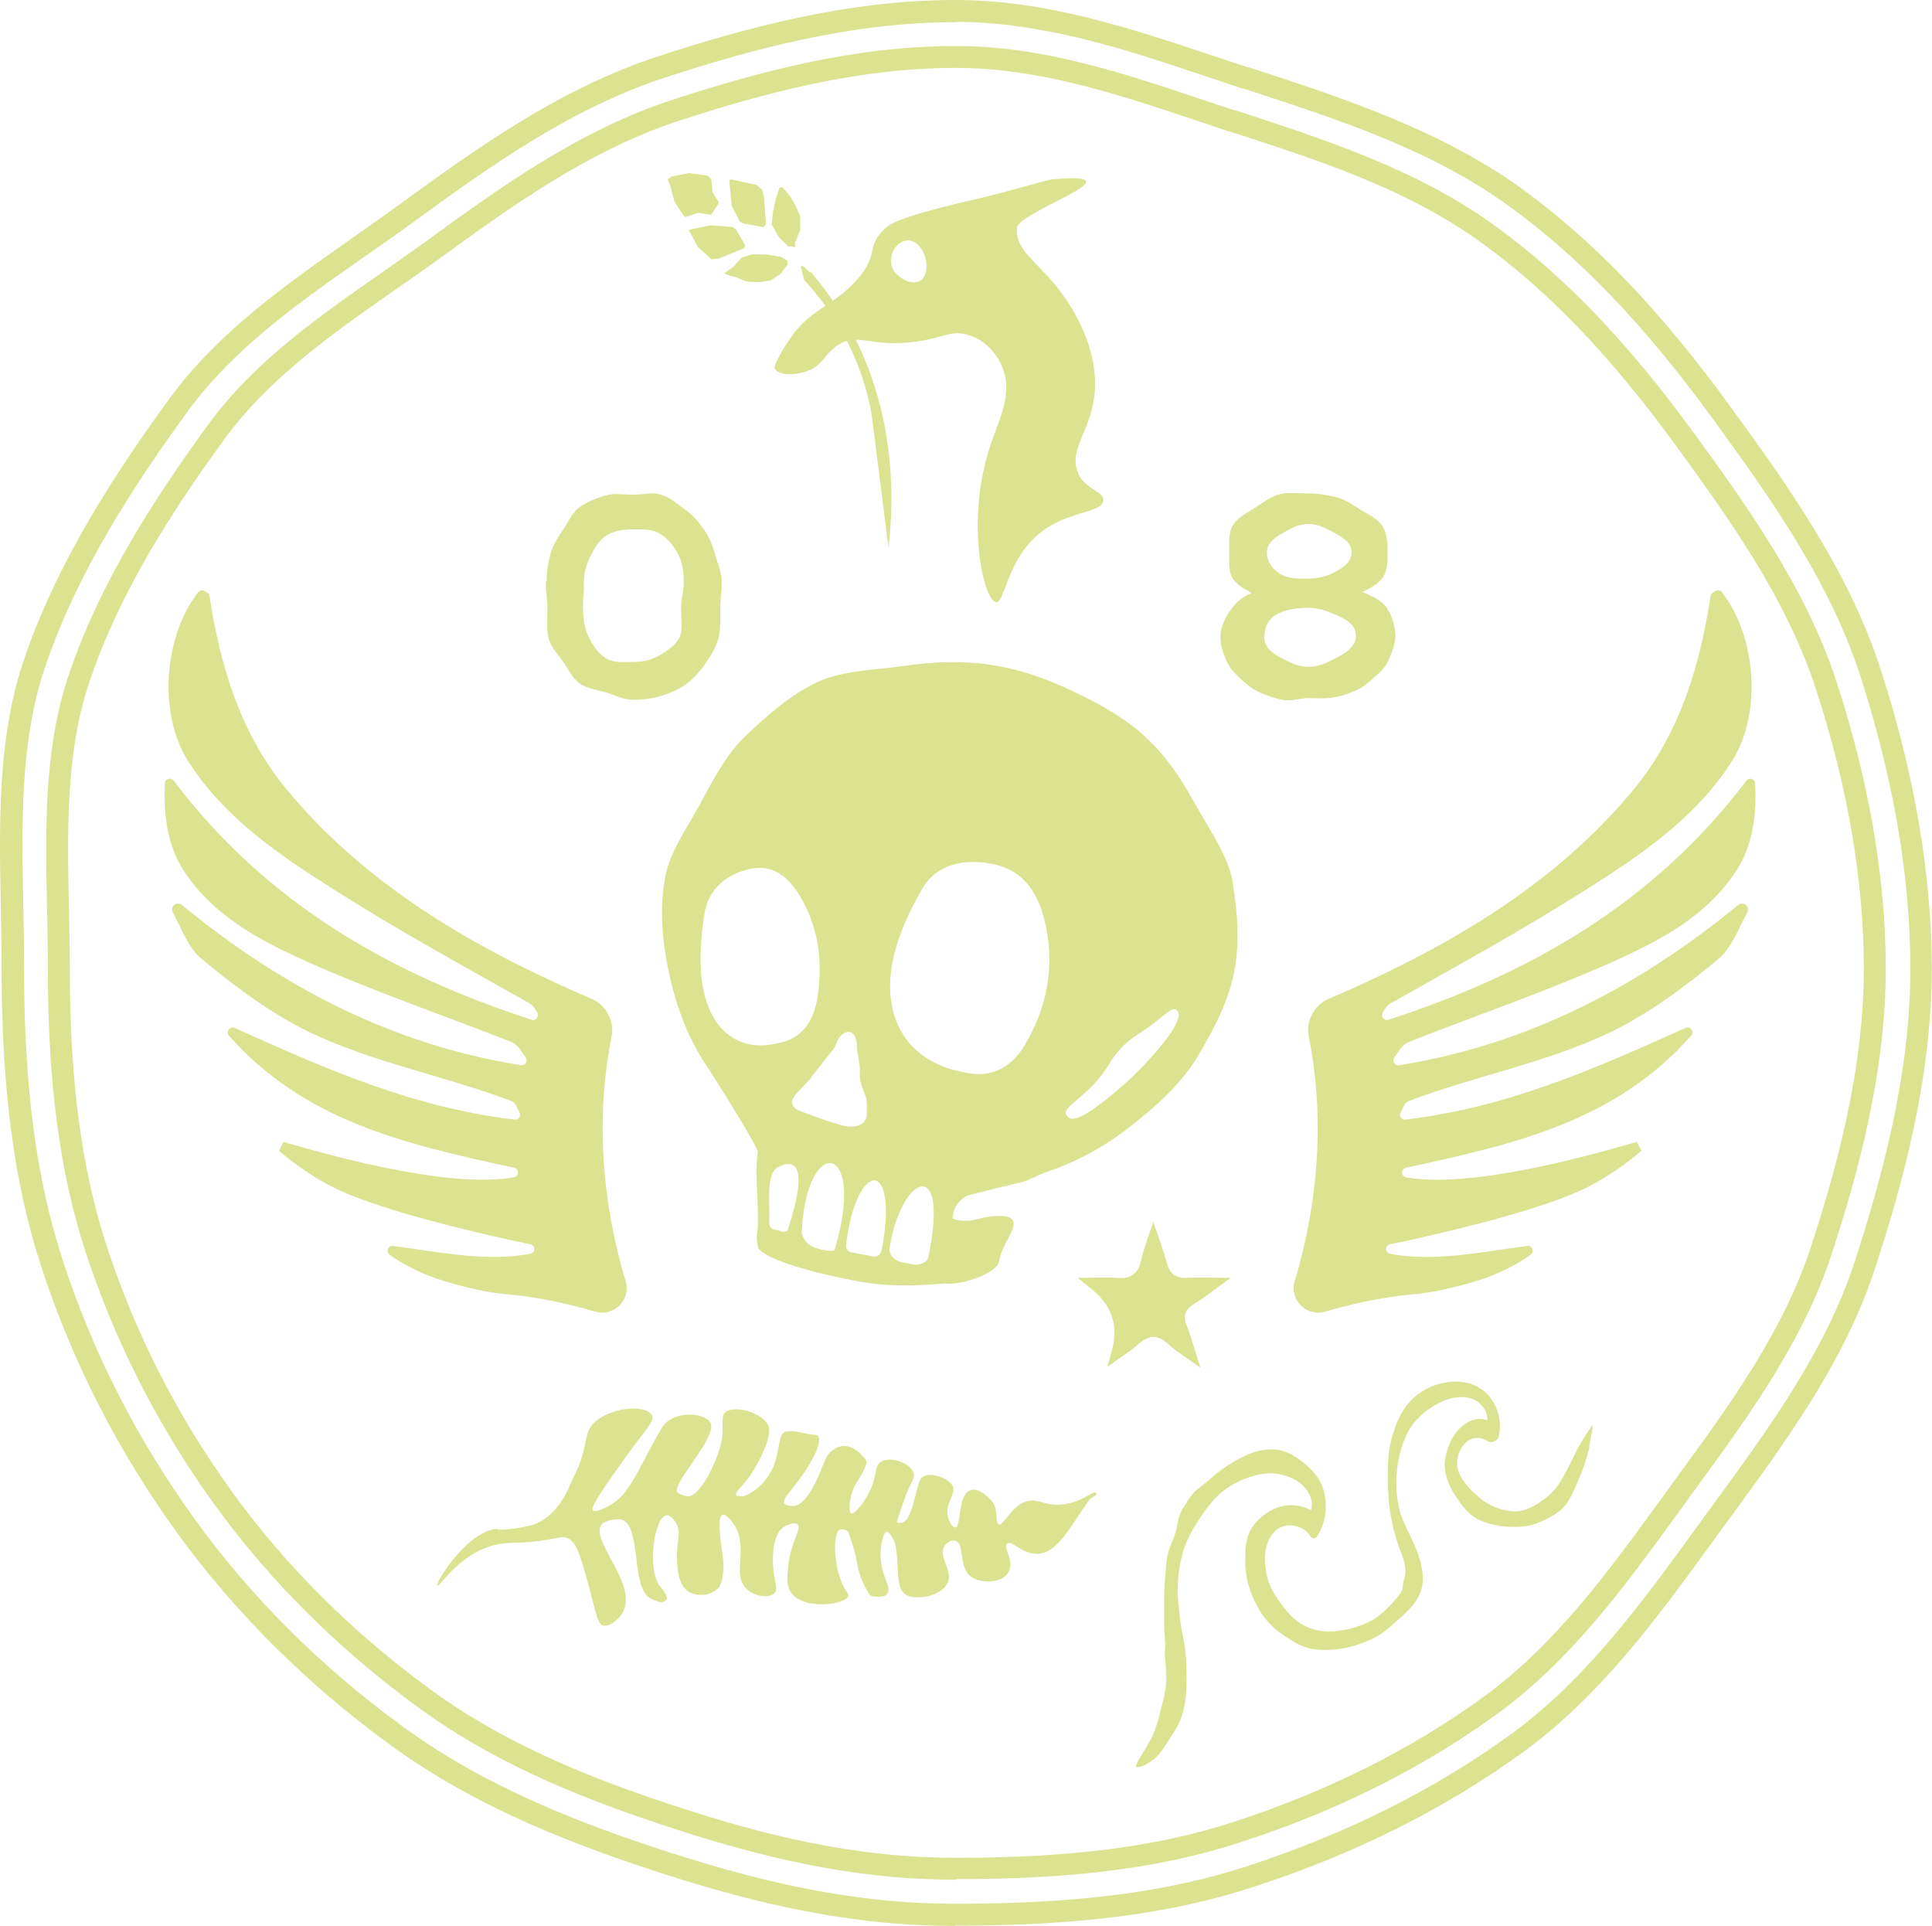 <?xml version="1.0" encoding="UTF-8"?>
<svg id="Layer_2" data-name="Layer 2" xmlns="http://www.w3.org/2000/svg" viewBox="0 0 71.43 71.2">
  <defs>
    <style>
      .cls-1 {
        fill: #dbe290;
      }
    </style>
  </defs>
  <g id="Layer_1-2" data-name="Layer 1">
    <polygon class="cls-1" points="26.78 10.1 27.14 9.84 27.42 9.52 27.82 9.4 28.35 9.41 28.89 9.5 29.11 9.64 29.12 9.78 28.86 10.12 28.51 10.36 28.09 10.43 27.62 10.41 27.18 10.24 26.97 10.19 26.78 10.1"/>
    <path class="cls-1" d="M24.8,6.53l.66-.13s.02,0,.02,0l.65.09s.04.01.05.02l.11.11s0,.01.01.02l.04.44s0,.01,0,.02l.23.37s0,.02,0,.03l-.03.07s-.25.36-.25.37l-.47-.07s-.01,0-.02,0l-.43.15s-.03,0-.04,0l-.08-.08s0,0,0,0l-.32-.5s0,0,0-.01l-.15-.57s0,0,0,0l-.09-.21s0-.04.02-.05l.07-.03s0,0,0,0"/>
    <polygon class="cls-1" points="29.14 9.11 28.78 8.75 28.53 8.3 28.58 7.82 28.68 7.36 28.82 6.94 28.93 6.92 29.2 7.24 29.41 7.6 29.58 7.98 29.59 8.5 29.39 8.98 29.4 9.14 29.29 9.11 29.14 9.11"/>
    <polygon class="cls-1" points="28.18 7.02 28.25 7.31 28.32 8.29 28.23 8.4 27.49 8.26 27.35 8.19 27.05 7.6 26.99 6.95 26.96 6.68 27.02 6.63 27.98 6.84 28.18 7.02"/>
    <polygon class="cls-1" points="26.31 9.59 25.81 9.14 25.49 8.55 25.49 8.49 26.28 8.33 27.08 8.39 27.22 8.49 27.55 9.07 27.52 9.17 26.57 9.56 26.31 9.59"/>
    <g>
      <path class="cls-1" d="M29.6,9.85l.08-.02.26.24h.05c.42.5.84,1.06,1.22,1.7,1.94,3.26,1.85,6.67,1.64,8.48-.21-1.66-.42-3.32-.63-4.97-.14-.76-.43-1.84-1.08-3-.46-.83-.98-1.46-1.41-1.93-.04-.17-.08-.33-.12-.5"/>
      <path class="cls-1" d="M33.95,10.41c-.33.12-.83-.17-.97-.54-.14-.37.09-.83.42-.95.33-.12.64.13.78.51.14.37.1.86-.22.98M39.88,17.52c-.42-.89.46-1.56.59-2.97.17-1.74-.92-3.29-1.16-3.63-.84-1.2-1.79-1.6-1.71-2.5.06-.61,4.72-2.09,1.32-1.79-.26.02-1.64.46-2.71.7-2.96.68-3.3.94-3.5,1.13-.7.65-.2.92-.98,1.83-.91,1.06-1.78,1.08-2.59,2.33-.43.67-.54.94-.49,1.02.16.26.79.22,1.16.09.61-.2.64-.62,1.18-.98.69-.45,1.12.05,2.62-.09,1.26-.12,1.51-.5,2.24-.26.78.26,1.11.94,1.19,1.13.43,1-.09,1.95-.41,2.89-.96,2.85-.26,5.77.19,5.84.36.06.39-1.76,1.88-2.74.97-.63,2.05-.58,2.09-1.02.03-.34-.64-.39-.93-.99"/>
      <path class="cls-1" d="M21.56,22.55c0,.38.07.72.2.99.16.33.37.63.65.8.29.18.67.13,1.01.13s.65-.06.94-.23c.28-.17.6-.35.76-.67.13-.27.06-.64.06-1.02,0-.53.1-.53.1-1.06,0-.38-.06-.72-.2-.99-.16-.32-.4-.6-.68-.77-.29-.18-.66-.16-.99-.16-.34,0-.67.04-.96.21-.28.16-.45.44-.61.76-.13.27-.25.57-.25.95,0,.53-.04.53-.04,1.06M20.21,21.49c0-.37.06-.71.14-1.01.1-.35.28-.62.47-.9.2-.29.34-.64.61-.83.28-.2.62-.34.95-.43.33-.1.68-.03,1.03-.03s.71-.11,1.04,0c.33.1.6.35.88.55.28.2.5.45.7.74.19.27.31.57.41.92.08.31.24.63.24,1,0,.53-.05.53-.05,1.06,0,.37.01.73-.07,1.04-.1.35-.29.66-.48.93-.2.29-.44.56-.71.76-.28.2-.61.34-.94.44-.33.1-.68.14-1.03.14s-.66-.17-.99-.27c-.33-.1-.68-.13-.97-.33-.28-.2-.42-.52-.62-.81-.19-.27-.44-.51-.54-.87-.08-.31-.04-.65-.04-1.02,0-.53-.06-.53-.06-1.06"/>
      <path class="cls-1" d="M48.38,21.39c.38,0,.68-.09.95-.23.33-.18.63-.36.64-.72.01-.35-.28-.55-.63-.74-.27-.14-.57-.33-.97-.33s-.7.2-.95.34c-.37.2-.59.43-.58.73.01.35.22.63.55.81.27.15.63.14.99.14M46.74,23.52c0,.34.18.57.59.78.28.14.6.35,1.05.35s.78-.21,1.06-.35c.41-.21.69-.44.69-.79,0-.4-.32-.59-.69-.76-.3-.13-.64-.28-1.05-.28s-.78.05-1.09.19c-.37.17-.54.46-.55.85M46.26,21.91c-.3-.16-.52-.29-.68-.52-.17-.26-.13-.61-.13-.91,0-.38-.04-.76.12-1.04.17-.3.52-.47.82-.66.28-.18.57-.42.92-.51.32-.08.69-.03,1.05-.03s.71.06,1.03.14c.36.08.63.29.92.47.31.19.64.33.82.63.17.28.17.63.17,1.01,0,.27,0,.59-.17.85-.15.22-.46.42-.77.54.35.14.74.33.92.6.21.32.3.72.31,1.02,0,.33-.13.61-.24.87-.11.29-.32.47-.54.67-.21.19-.43.38-.71.5-.27.11-.54.21-.85.25-.29.05-.58.02-.89.02-.3,0-.61.12-.9.07-.3-.05-.59-.16-.86-.27-.28-.12-.51-.32-.73-.51-.22-.2-.42-.42-.54-.7-.1-.25-.22-.55-.21-.88,0-.3.16-.67.38-.97.18-.26.4-.47.75-.61"/>
      <path class="cls-1" d="M35.34,2.29c-3.74,0-7.29.99-10.26,1.95-3.42,1.11-6.36,3.25-8.95,5.13-.56.4-1.13.81-1.69,1.2-2.28,1.59-4.64,3.24-6.28,5.5-1.78,2.44-3.96,5.69-5.12,9.25-.83,2.56-.77,5.46-.71,8.27.01.73.03,1.48.03,2.22,0,4.15.43,7.41,1.36,10.27,1.07,3.3,2.66,6.42,4.73,9.26,2,2.75,4.49,5.22,7.38,7.32,2.99,2.18,6.41,3.45,9.35,4.4,3.9,1.26,7.03,1.83,10.16,1.83,4.31,0,7.49-.41,10.32-1.33,3.5-1.14,6.65-2.71,9.35-4.68,2.66-1.93,4.64-4.66,6.56-7.3l.69-.95c1.91-2.62,3.88-5.32,4.91-8.48.91-2.81,1.96-6.52,1.96-10.34,0-3.26-.6-6.76-1.78-10.4-1.12-3.46-3.39-6.57-5.21-9.07-2.4-3.3-4.69-5.69-7.2-7.51-2.78-2.02-6.01-3.07-9.44-4.18h-.03c-.44-.15-.89-.3-1.33-.45-2.81-.94-5.71-1.91-8.8-1.91M35.34,69.27c-3.17,0-6.34-.57-10.27-1.85-2.97-.96-6.42-2.25-9.46-4.46-2.92-2.13-5.43-4.62-7.46-7.4-2.09-2.87-3.7-6.02-4.78-9.36-.94-2.9-1.38-6.2-1.38-10.39,0-.74-.02-1.49-.03-2.22-.06-2.84-.12-5.77.73-8.39,1.17-3.61,3.38-6.9,5.17-9.36,1.68-2.31,4.06-3.97,6.37-5.58.56-.39,1.13-.79,1.68-1.19,2.61-1.9,5.57-4.06,9.05-5.19,3-.97,6.58-1.97,10.37-1.97,3.15,0,6.08.98,8.92,1.93.44.14.89.3,1.33.44h.03c3.3,1.08,6.72,2.19,9.54,4.25,2.54,1.85,4.85,4.26,7.28,7.6,1.83,2.52,4.12,5.65,5.26,9.17,1.19,3.68,1.8,7.21,1.8,10.51,0,3.87-1.06,7.62-1.98,10.46-1.04,3.21-3.04,5.94-4.96,8.58l-.69.95c-1.93,2.66-3.93,5.42-6.64,7.38-2.74,1.99-5.92,3.59-9.46,4.73-2.87.93-6.08,1.35-10.43,1.35"/>
      <path class="cls-1" d="M35.34,2.51c-3.71,0-7.24.98-10.19,1.94-3.39,1.1-6.31,3.23-8.89,5.1-.56.4-1.13.81-1.69,1.19-2.27,1.59-4.61,3.23-6.24,5.45-1.77,2.43-3.94,5.66-5.08,9.19-.82,2.53-.76,5.41-.7,8.2.01.73.03,1.49.03,2.23,0,4.12.43,7.37,1.35,10.21,1.07,3.28,2.65,6.38,4.7,9.2,1.99,2.74,4.46,5.18,7.33,7.27,2.97,2.16,6.36,3.42,9.29,4.37,3.87,1.26,6.98,1.82,10.09,1.82,4.28,0,7.45-.41,10.25-1.32,3.48-1.13,6.6-2.69,9.29-4.65,2.63-1.92,4.6-4.63,6.51-7.26l.69-.95c1.9-2.6,3.86-5.3,4.88-8.42.91-2.79,1.95-6.49,1.95-10.27,0-3.24-.59-6.72-1.77-10.33-1.11-3.43-3.37-6.52-5.18-9.01-2.39-3.28-4.66-5.66-7.15-7.47-2.75-2-5.97-3.05-9.38-4.15h-.03c-.44-.15-.9-.31-1.33-.45-2.79-.93-5.68-1.89-8.73-1.89M35.34,69.49c-3.19,0-6.38-.57-10.34-1.86-2.99-.97-6.46-2.26-9.51-4.49-2.94-2.14-5.47-4.65-7.51-7.45-2.1-2.89-3.72-6.06-4.82-9.42-.95-2.92-1.39-6.24-1.39-10.45,0-.73-.01-1.48-.03-2.21-.06-2.86-.12-5.81.74-8.47,1.18-3.64,3.4-6.94,5.2-9.42,1.7-2.34,4.1-4.01,6.42-5.63.55-.39,1.13-.79,1.68-1.19,2.63-1.91,5.6-4.08,9.11-5.22,3.02-.98,6.62-1.98,10.44-1.98,3.18,0,6.13.98,8.99,1.94.44.15.89.3,1.33.44h.04c3.32,1.09,6.75,2.2,9.6,4.28,2.56,1.86,4.89,4.29,7.33,7.64,1.84,2.53,4.14,5.68,5.29,9.23,1.2,3.7,1.81,7.26,1.81,10.58,0,3.9-1.06,7.67-1.99,10.52-1.05,3.24-3.06,5.99-4.99,8.64l-.69.95c-1.94,2.68-3.95,5.44-6.68,7.43-2.76,2.01-5.96,3.61-9.52,4.76-2.89.94-6.13,1.36-10.5,1.36"/>
      <path class="cls-1" d="M35.32.6c-3.93,0-7.66,1.04-10.78,2.05-3.6,1.17-6.68,3.41-9.41,5.39-.58.43-1.19.85-1.77,1.26-2.4,1.67-4.87,3.4-6.6,5.78-1.87,2.56-4.16,5.98-5.38,9.72-.87,2.69-.81,5.74-.75,8.69.02.77.03,1.56.03,2.34,0,4.36.45,7.79,1.43,10.79,1.13,3.47,2.8,6.74,4.97,9.73,2.11,2.89,4.71,5.48,7.75,7.69,3.14,2.29,6.73,3.62,9.83,4.63,4.09,1.33,7.39,1.92,10.67,1.92,4.53,0,7.87-.43,10.84-1.39,3.68-1.19,6.98-2.85,9.83-4.92,2.79-2.03,4.88-4.9,6.89-7.67l.73-1c2.01-2.75,4.08-5.6,5.16-8.91.96-2.95,2.06-6.85,2.06-10.87,0-3.43-.63-7.11-1.87-10.93-1.18-3.64-3.56-6.91-5.47-9.53-2.53-3.47-4.93-5.98-7.56-7.9-2.92-2.12-6.32-3.23-9.92-4.4h-.04c-.47-.16-.94-.32-1.4-.47-2.95-.99-6-2-9.25-2M35.32,70.99c-3.33,0-6.66-.6-10.79-1.94-3.12-1.01-6.75-2.36-9.93-4.68-3.07-2.24-5.71-4.85-7.84-7.78-2.2-3.02-3.89-6.33-5.03-9.84-.99-3.04-1.45-6.51-1.45-10.91,0-.77-.02-1.56-.03-2.33-.06-2.98-.12-6.06.77-8.82,1.23-3.79,3.55-7.25,5.43-9.83,1.76-2.42,4.27-4.17,6.69-5.87.58-.41,1.19-.83,1.77-1.25,2.75-2,5.86-4.26,9.51-5.45C27.57,1.26,31.33.22,35.32.22c3.31,0,6.39,1.03,9.37,2.02.46.15.93.31,1.39.46h.04c3.47,1.14,7.06,2.3,10.03,4.46,2.67,1.94,5.1,4.48,7.65,7.98,1.93,2.65,4.32,5.94,5.53,9.64,1.25,3.86,1.89,7.58,1.89,11.05,0,4.07-1.11,8.01-2.08,10.99-1.1,3.37-3.19,6.24-5.21,9.02l-.73,1c-2.03,2.8-4.13,5.69-6.97,7.76-2.88,2.1-6.22,3.77-9.94,4.97-3.01.98-6.39,1.41-10.96,1.41"/>
      <path class="cls-1" d="M35.32.82c-3.9,0-7.61,1.03-10.71,2.04-3.56,1.16-6.64,3.39-9.34,5.36-.59.43-1.19.85-1.78,1.26-2.38,1.66-4.84,3.38-6.55,5.73-1.86,2.55-4.14,5.95-5.34,9.66-.86,2.66-.8,5.69-.74,8.62h0c.02.78.03,1.57.03,2.34,0,4.34.45,7.75,1.42,10.73,1.12,3.45,2.78,6.7,4.94,9.67,2.09,2.88,4.68,5.45,7.7,7.64,3.12,2.27,6.69,3.6,9.77,4.6,4.07,1.32,7.34,1.91,10.61,1.91,4.5,0,7.83-.43,10.78-1.39,3.65-1.19,6.94-2.83,9.77-4.89,2.76-2.01,4.84-4.87,6.84-7.63l.73-1c2-2.74,4.06-5.57,5.13-8.85.95-2.94,2.05-6.82,2.05-10.8,0-3.41-.63-7.06-1.86-10.86-1.17-3.61-3.54-6.86-5.44-9.47-2.51-3.45-4.9-5.95-7.51-7.85-2.89-2.1-6.27-3.2-9.86-4.37h-.04c-.47-.16-.94-.32-1.4-.47-2.93-.98-5.97-1.99-9.18-1.99M35.32,71.2c-3.35,0-6.7-.6-10.86-1.95-3.14-1.02-6.78-2.38-10-4.72-3.09-2.25-5.74-4.88-7.88-7.82-2.21-3.04-3.91-6.37-5.06-9.9-1-3.07-1.46-6.56-1.46-10.98,0-.77-.02-1.55-.03-2.31h0c-.06-3.01-.12-6.11.78-8.9,1.24-3.82,3.57-7.29,5.46-9.89,1.79-2.45,4.31-4.21,6.74-5.92.58-.41,1.18-.83,1.76-1.25,2.76-2.01,5.89-4.28,9.57-5.48,3.17-1.03,6.95-2.08,10.97-2.08,3.35,0,6.44,1.03,9.44,2.03.46.15.93.31,1.39.46h.04c3.49,1.14,7.09,2.32,10.09,4.49,2.69,1.96,5.13,4.51,7.69,8.03,1.93,2.66,4.35,5.97,5.56,9.7,1.26,3.88,1.9,7.62,1.9,11.11,0,4.1-1.11,8.06-2.09,11.05-1.11,3.41-3.21,6.29-5.25,9.08l-.73,1c-2.04,2.81-4.15,5.72-7.02,7.81-2.9,2.11-6.26,3.79-10,5-3.03.99-6.44,1.43-11.03,1.43"/>
      <path class="cls-1" d="M9.73,42s0,0,0,0c.02-.04.01-.01,0,0"/>
      <path class="cls-1" d="M10.5,42.22c4.4,1.29,7.08,1.57,8.51,1.3.19-.04.19-.31,0-.35-4.02-.87-7.76-1.72-10.55-4.89-.12-.14.04-.36.21-.28,3.4,1.53,6.62,2.95,10.36,3.39.14.02.24-.13.18-.25-.09-.19-.17-.39-.29-.43-2.44-.93-5.07-1.41-7.43-2.53-1.44-.69-2.81-1.71-4.06-2.75-.47-.39-.72-1.11-1.04-1.7-.06-.11-.02-.24.08-.3,0,0,0,0,.01,0,.08-.04.17-.03.24.02,3.69,3.04,7.84,5.19,12.55,5.93.15.02.26-.15.17-.28-.16-.23-.31-.49-.51-.57-2.53-1-5.1-1.87-7.58-2.98-1.76-.79-3.46-1.69-4.55-3.35-.59-.9-.77-2.03-.7-3.24,0-.17.22-.23.32-.1,3.47,4.58,8.07,7.16,13.24,8.84.15.05.29-.12.21-.26-.08-.14-.16-.27-.28-.34-2.42-1.37-4.85-2.69-7.19-4.18-2.07-1.31-4.13-2.69-5.46-4.81-1.11-1.77-.87-4.61.39-6.22.06-.07.16-.09.24-.04.08.05.16.09.17.15.4,2.64,1.16,5.13,2.84,7.16,2.87,3.49,6.75,5.77,10.84,7.57.14.06.28.12.42.18.56.23.89.82.77,1.42-.52,2.58-.44,5.51.36,8.47.05.19.1.37.16.55.21.69-.42,1.34-1.12,1.14-1.03-.3-1.76-.43-1.76-.43-1.57-.29-1.49-.14-2.64-.39-1.08-.24-2.16-.55-3.2-1.28-.15-.11-.06-.35.12-.33,1.74.23,3.48.6,5.08.29.19-.04.19-.31,0-.35-.98-.2-1.8-.4-2.43-.55-3.71-.91-4.79-1.5-5.26-1.77-.65-.38-1.19-.78-1.61-1.14.1-.18.08-.14.17-.32"/>
      <path class="cls-1" d="M9.73,42s0,0,0,0c-.01.01,0,0,0,0"/>
      <path class="cls-1" d="M61.26,42s0,0,.01,0c-.03-.04-.01-.01-.01,0"/>
      <path class="cls-1" d="M60.49,42.22c-4.4,1.29-7.08,1.57-8.51,1.3-.19-.04-.19-.31,0-.35,4.02-.87,7.76-1.72,10.55-4.89.12-.14-.04-.36-.21-.28-3.4,1.53-6.62,2.95-10.36,3.39-.14.02-.24-.13-.18-.25.09-.19.17-.39.29-.43,2.44-.93,5.07-1.41,7.43-2.53,1.44-.69,2.81-1.71,4.06-2.75.46-.39.72-1.11,1.04-1.7.06-.11.02-.24-.08-.3,0,0,0,0-.01,0-.08-.04-.17-.03-.24.02-3.69,3.04-7.85,5.19-12.55,5.93-.15.02-.26-.15-.17-.28.16-.23.31-.49.51-.57,2.53-1,5.1-1.87,7.58-2.98,1.76-.79,3.46-1.69,4.55-3.35.59-.9.77-2.03.7-3.24,0-.17-.22-.23-.32-.1-3.47,4.58-8.07,7.16-13.24,8.84-.15.05-.29-.12-.21-.26.08-.14.16-.27.28-.34,2.42-1.37,4.85-2.69,7.19-4.18,2.07-1.31,4.13-2.69,5.46-4.81,1.11-1.77.87-4.61-.39-6.22-.06-.07-.16-.09-.24-.04-.07.05-.16.09-.17.15-.4,2.64-1.16,5.13-2.83,7.16-2.87,3.49-6.75,5.77-10.84,7.57-.14.06-.28.12-.42.18-.56.23-.89.82-.77,1.42.52,2.58.44,5.51-.36,8.47-.05.19-.1.37-.16.55-.21.69.42,1.34,1.12,1.14,1.03-.3,1.76-.43,1.76-.43,1.57-.29,1.49-.14,2.64-.39,1.08-.24,2.16-.55,3.2-1.28.15-.11.06-.35-.12-.33-1.74.23-3.48.6-5.08.29-.19-.04-.19-.31,0-.35.98-.2,1.8-.4,2.43-.55,3.71-.91,4.79-1.5,5.26-1.77.65-.38,1.19-.78,1.61-1.14-.1-.18-.08-.14-.17-.32"/>
      <path class="cls-1" d="M61.26,42s0,0,0,0c.01.01.01,0,0,0"/>
      <path class="cls-1" d="M43,38.57c-.71.89-1.55,1.68-2.44,2.33-.51.38-.97.6-1.11.35-.29-.33.8-.65,1.57-1.93.48-.8.95-.99,1.54-1.42.58-.43.82-.74.97-.53.16.21-.11.67-.52,1.19M37.93,38.57c-.46.81-1.22,1.35-2.34,1.06-1.83-.34-2.91-1.73-2.64-3.77.14-1.05.62-2.09,1.15-3.01.53-.91,1.56-1.13,2.64-.9,1.09.23,1.61,1.04,1.86,2,.43,1.65.14,3.22-.67,4.61M34.33,46.45c-.04.22-.33.35-.61.29-.12-.03-.25-.05-.39-.08-.26-.06-.46-.27-.44-.48.07-.54.2-1.02.44-1.52.6-1.26,1.62-1.28,1,1.79M32.6,46.2c-.03.16-.15.28-.31.25-.17-.03-.35-.07-.54-.1-.09-.02-.18-.04-.27-.05-.13-.03-.22-.14-.2-.27.36-3.12,1.97-3.32,1.32.18M30.86,46.2c-.03.11-.78-.01-1-.23-.08-.08-.22-.28-.22-.4.16-3.67,2.42-3.38,1.22.63M29.15,45.42c-.03.09-.14.14-.24.11-.11-.04-.22-.07-.32-.09-.11-.03-.15-.13-.15-.24.03-.64-.14-1.83.33-2.06.56-.28,1.17-.18.37,2.28M25.99,36.51c-.16-.87-.09-1.85.06-2.76.15-.9.82-1.43,1.65-1.62.83-.2,1.41.26,1.83.92.72,1.15.91,2.48.69,3.85-.13.79-.53,1.49-1.4,1.65-1.39.37-2.51-.34-2.83-2.04M30.74,38.89l.09-.13c.04-.06.07-.13.1-.21.09-.29.34-.43.49-.4.14.03.26.23.26.48,0,.06,0,.12.01.18.03.22.07.43.1.65,0,.01,0,.03,0,.04,0,.09,0,.24,0,.34.03.27.21.67.22.7.06.22.04.52.03.7,0,.13-.08.25-.2.32,0,0,0,0,0,0-.33.18-.73.04-.85,0-.02-.01-.05-.02-.08-.02-.25-.06-1.45-.5-1.46-.53-.16-.1-.22-.27-.13-.4.02-.03.04-.06.05-.08.02-.03.05-.07.07-.1l.51-.54s.04-.05.06-.07h0s0-.02,0-.02l.67-.85s.03-.04.05-.07M45.58,32.63c-.13-.77-.56-1.48-.96-2.16-.13-.22-.26-.44-.39-.67-.47-.85-1.02-1.75-1.84-2.52-.81-.76-1.77-1.27-2.69-1.71-2.1-1.01-3.88-1.3-6.29-.95-.29.04-.57.07-.86.1-.85.09-1.66.18-2.36.51-.97.46-1.81,1.21-2.58,1.93-.7.66-1.15,1.49-1.62,2.37l-.11.2c-.12.22-.25.44-.38.67-.4.67-.81,1.37-.93,2.15-.17,1.03-.11,2.18.18,3.49.28,1.27.72,2.37,1.32,3.28.62.94,1.97,3.13,1.95,3.26-.15.9.1,2.25-.04,3.11-.02.11.04.36.04.39,0,.28,1.22.82,3.66,1.28,1.62.31,3.14.07,3.28.09.51.07,1.9-.34,1.98-.83.1-.64.73-1.26.48-1.54-.13-.15-.39-.13-.7-.12-.46.03-.64.19-1.08.17-.18,0-.33-.05-.42-.08,0-.09.02-.26.11-.43.14-.26.35-.38.43-.42.65-.17,1.31-.33,1.98-.49.05-.01.09-.02.14-.03l.65-.29s.04-.02.07-.03l.11-.04c1.15-.39,2.18-.96,3.15-1.73.9-.72,1.82-1.52,2.44-2.57.6-1,1.17-2.09,1.36-3.26.15-.91.12-1.93-.09-3.13"/>
      <path class="cls-1" d="M40.94,50.54c.09-.32.12-.43.15-.54q.44-1.48-.83-2.42c-.09-.07-.17-.14-.41-.34.59,0,1.02-.03,1.45,0,.51.05.78-.15.89-.65.09-.41.25-.8.45-1.42.21.63.38,1.07.5,1.52.11.41.33.57.75.55.46-.03.92,0,1.61,0-.56.41-.94.71-1.35.96-.34.21-.42.45-.27.82.17.43.29.88.5,1.54-.51-.37-.89-.59-1.2-.88-.39-.36-.7-.32-1.08,0-.31.28-.67.5-1.16.85"/>
      <path class="cls-1" d="M18.39,56.55c.14,0,.62,0,1.24-.16.1-.02.21-.06.33-.13.84-.45,1.15-1.48,1.24-1.64.62-1.2.31-1.66.84-2.09.66-.54,1.9-.6,2.07-.19.09.21-.25.51-.98,1.53-1.12,1.56-1.28,1.87-1.21,1.96.08.11.47-.08.71-.23.52-.33.74-.78,1.45-2.12.38-.71.47-.87.7-1,.49-.29,1.23-.22,1.47.09.37.47-1.47,2.32-1.2,2.61.09.09.41.17.49.12.22-.1.61-.48,1.01-1.57.33-.89.02-1.37.29-1.54.41-.26,1.38.09,1.56.49.11.27-.04.82-.5,1.61-.41.69-.78.87-.67.99.01.01.02.02.04.02.04,0,.15.03.19.02.08-.01.88-.3,1.2-1.28.17-.53.13-1.04.38-1.11.06-.02.15-.02.21-.02.18,0,.31.04.43.06.46.11.5.05.56.11.21.25-.34,1.17-.79,1.75-.26.34-.53.61-.45.75.04.08.3.13.45.07.01,0,.03,0,.05-.02.4-.17.79-1.13.79-1.13.22-.52.26-.72.5-.89.07-.05.19-.13.36-.15.42-.04.75.37.8.43.03.04.06.08.07.1,0,0,0,0,.01.02.07.13-.33.75-.33.75-.32.49-.34,1.14-.23,1.19.11.05.53-.42.75-.97.22-.54.12-.78.34-.93.35-.24,1.11.03,1.22.42.06.22-.18.43-.38,1.06-.17.52-.26.74-.24.75.56.21.63-1.07.86-1.56.19-.41,1.06-.09,1.2.21.15.32-.33.67-.16,1.2.05.16.17.35.26.34.23-.03.08-1.1.5-1.35.28-.17.66.14.86.39.24.29.11.8.25.85.15.06.43-.6.92-.82.5-.22.72.17,1.48.07.73-.09,1.1-.54,1.2-.41.07.08-.17.13-.3.3-.66.94-1.17,2.01-1.97,1.94-.58-.06-.83-.51-1.02-.37-.18.13.28.6.05,1.04-.22.44-1.02.42-1.36.2-.51-.33-.25-1.26-.61-1.35-.14-.04-.31.07-.39.18-.28.37.31.9.11,1.37-.22.52-1.32.72-1.65.36-.15-.17-.18-.51-.2-.83-.01-.13,0-.16-.02-.39-.03-.46-.08-.59-.1-.65-.07-.16-.2-.38-.28-.38-.12,0-.28.53-.22,1.09.07.66.4.99.24,1.2-.06.08-.18.15-.5.11-.08,0-.15-.05-.19-.12-.24-.39-.35-.72-.4-.96-.04-.2-.08-.48-.22-.91-.05-.15-.09-.27-.12-.35.02.04.02,0,0-.03-.07-.1-.25-.13-.33-.1-.31.15-.21,1.69.27,2.32.04.05.05.09.04.13-.05.31-1.63.55-2.11-.12-.19-.27-.15-.61-.1-1.04.1-.86.5-1.33.34-1.48-.11-.1-.4,0-.58.14-.06.05-.29.26-.33,1-.04.86.24,1.21.05,1.4-.19.19-.75.13-1.05-.18-.54-.57.15-1.56-.49-2.43-.02-.03-.25-.34-.38-.29-.19.07-.08.88-.02,1.32.04.29.08.48.05.79-.03.25-.05.44-.19.6-.25.28-.77.33-1.09.13-.41-.26-.42-.9-.43-1.25-.02-.62.19-.96-.05-1.31-.04-.05-.19-.29-.35-.26-.43.06-.74,2.01-.21,2.65.06.07.29.33.22.47-.03.05-.09.07-.12.08-.14.04-.29-.06-.41-.1-.81-.28-.37-2.72-1.12-2.94-.18-.05-.62.03-.74.17-.47.57,1.3,2.15.8,3.21-.13.28-.49.57-.72.54-.22-.03-.28-.38-.52-1.32-.39-1.47-.54-1.8-.83-1.92-.17-.07-.27-.02-.74.06-.92.16-1.25.08-1.71.15-1.46.21-2.28,1.62-2.36,1.55-.1-.09,1.17-2.11,2.26-2.1"/>
      <path class="cls-1" d="M58.75,53.49c.06-.29.18-.89.11-.79-.14.21-.42.61-.64,1.07-.19.4-.4.81-.59,1.1-.2.3-.49.54-.8.73-.32.2-.64.32-1.01.26-.41-.06-.81-.22-1.13-.5-.31-.26-.63-.58-.77-.97-.13-.38.01-.85.33-1.11.23-.18.52-.15.75,0,.13.09.37-.01.41-.17.15-.59-.07-1.29-.54-1.68-.4-.33-.93-.41-1.43-.32-.49.08-.97.33-1.31.7-.35.38-.53.85-.67,1.34-.14.48-.15.99-.15,1.49,0,.49.03.98.12,1.46.09.49.23.95.41,1.41.1.27.18.58.07.87-.05.13-.02.38-.15.54-.28.36-.47.57-.83.85-.42.31-1.12.51-1.65.54-.47.03-.94-.09-1.31-.37-.36-.27-.65-.68-.88-1.06-.24-.41-.34-.88-.32-1.35.02-.47.24-.98.69-1.11.34-.1.78.05.96.34.08.13.21.15.29.02.32-.53.4-1.19.2-1.77-.12-.36-.37-.65-.66-.89-.29-.24-.62-.46-.99-.52-.63-.1-1.24.18-1.78.52-.25.16-.49.33-.71.53-.22.21-.49.36-.69.59-.04.05-.2.28-.23.34-.07.12-.15.23-.2.35-.12.24-.12.53-.21.79-.08.26-.22.5-.27.76-.06.27-.06.54-.09.81-.03.27-.03.55-.04.82,0,.28,0,.55,0,.83,0,.28.02.55.04.83.01.16-.03.33-.01.49.03.34.07.67.04,1-.03.33-.12.65-.2.98-.09.39-.21.77-.37,1.07-.32.59-.65,1.02-.51,1.02.23,0,.46-.16.64-.3.22-.18.37-.44.53-.68.23-.34.43-.66.53-1.03.1-.37.14-.76.14-1.15,0-.38,0-.77-.05-1.16-.04-.38-.15-.76-.19-1.15-.04-.39-.1-.78-.09-1.16.01-.46.08-.93.21-1.37.13-.44.37-.84.63-1.23.25-.38.54-.76.91-1.03.37-.27.81-.46,1.26-.56.46-.1.93-.03,1.34.2.41.23.71.68.58,1.12-.38-.21-.83-.24-1.24-.1-.39.15-.77.44-.98.81-.21.37-.22.81-.21,1.24,0,.42.1.83.26,1.22.24.59.62,1.1,1.15,1.45.33.22.67.44,1.06.51.39.06.8.04,1.19-.03.39-.08.77-.21,1.13-.39.35-.18.64-.47.94-.73.39-.33.75-.73.82-1.24.06-.52-.11-1.04-.32-1.51-.2-.45-.47-.9-.56-1.38-.1-.49-.11-1-.04-1.5.07-.49.22-1,.49-1.42.28-.42.7-.74,1.16-.95.33-.15.72-.22,1.07-.11.34.11.62.44.6.81-.56-.22-1.14.27-1.38.83-.14.33-.23.68-.18,1.03.05.35.21.68.41.97.2.3.41.6.72.78.31.18.68.27,1.04.31.35.03.74.03,1.08-.07.34-.1.68-.28.97-.49.34-.25.52-.73.7-1.14.28-.62.41-1.22.42-1.26"/>
    </g>
  </g>
</svg>